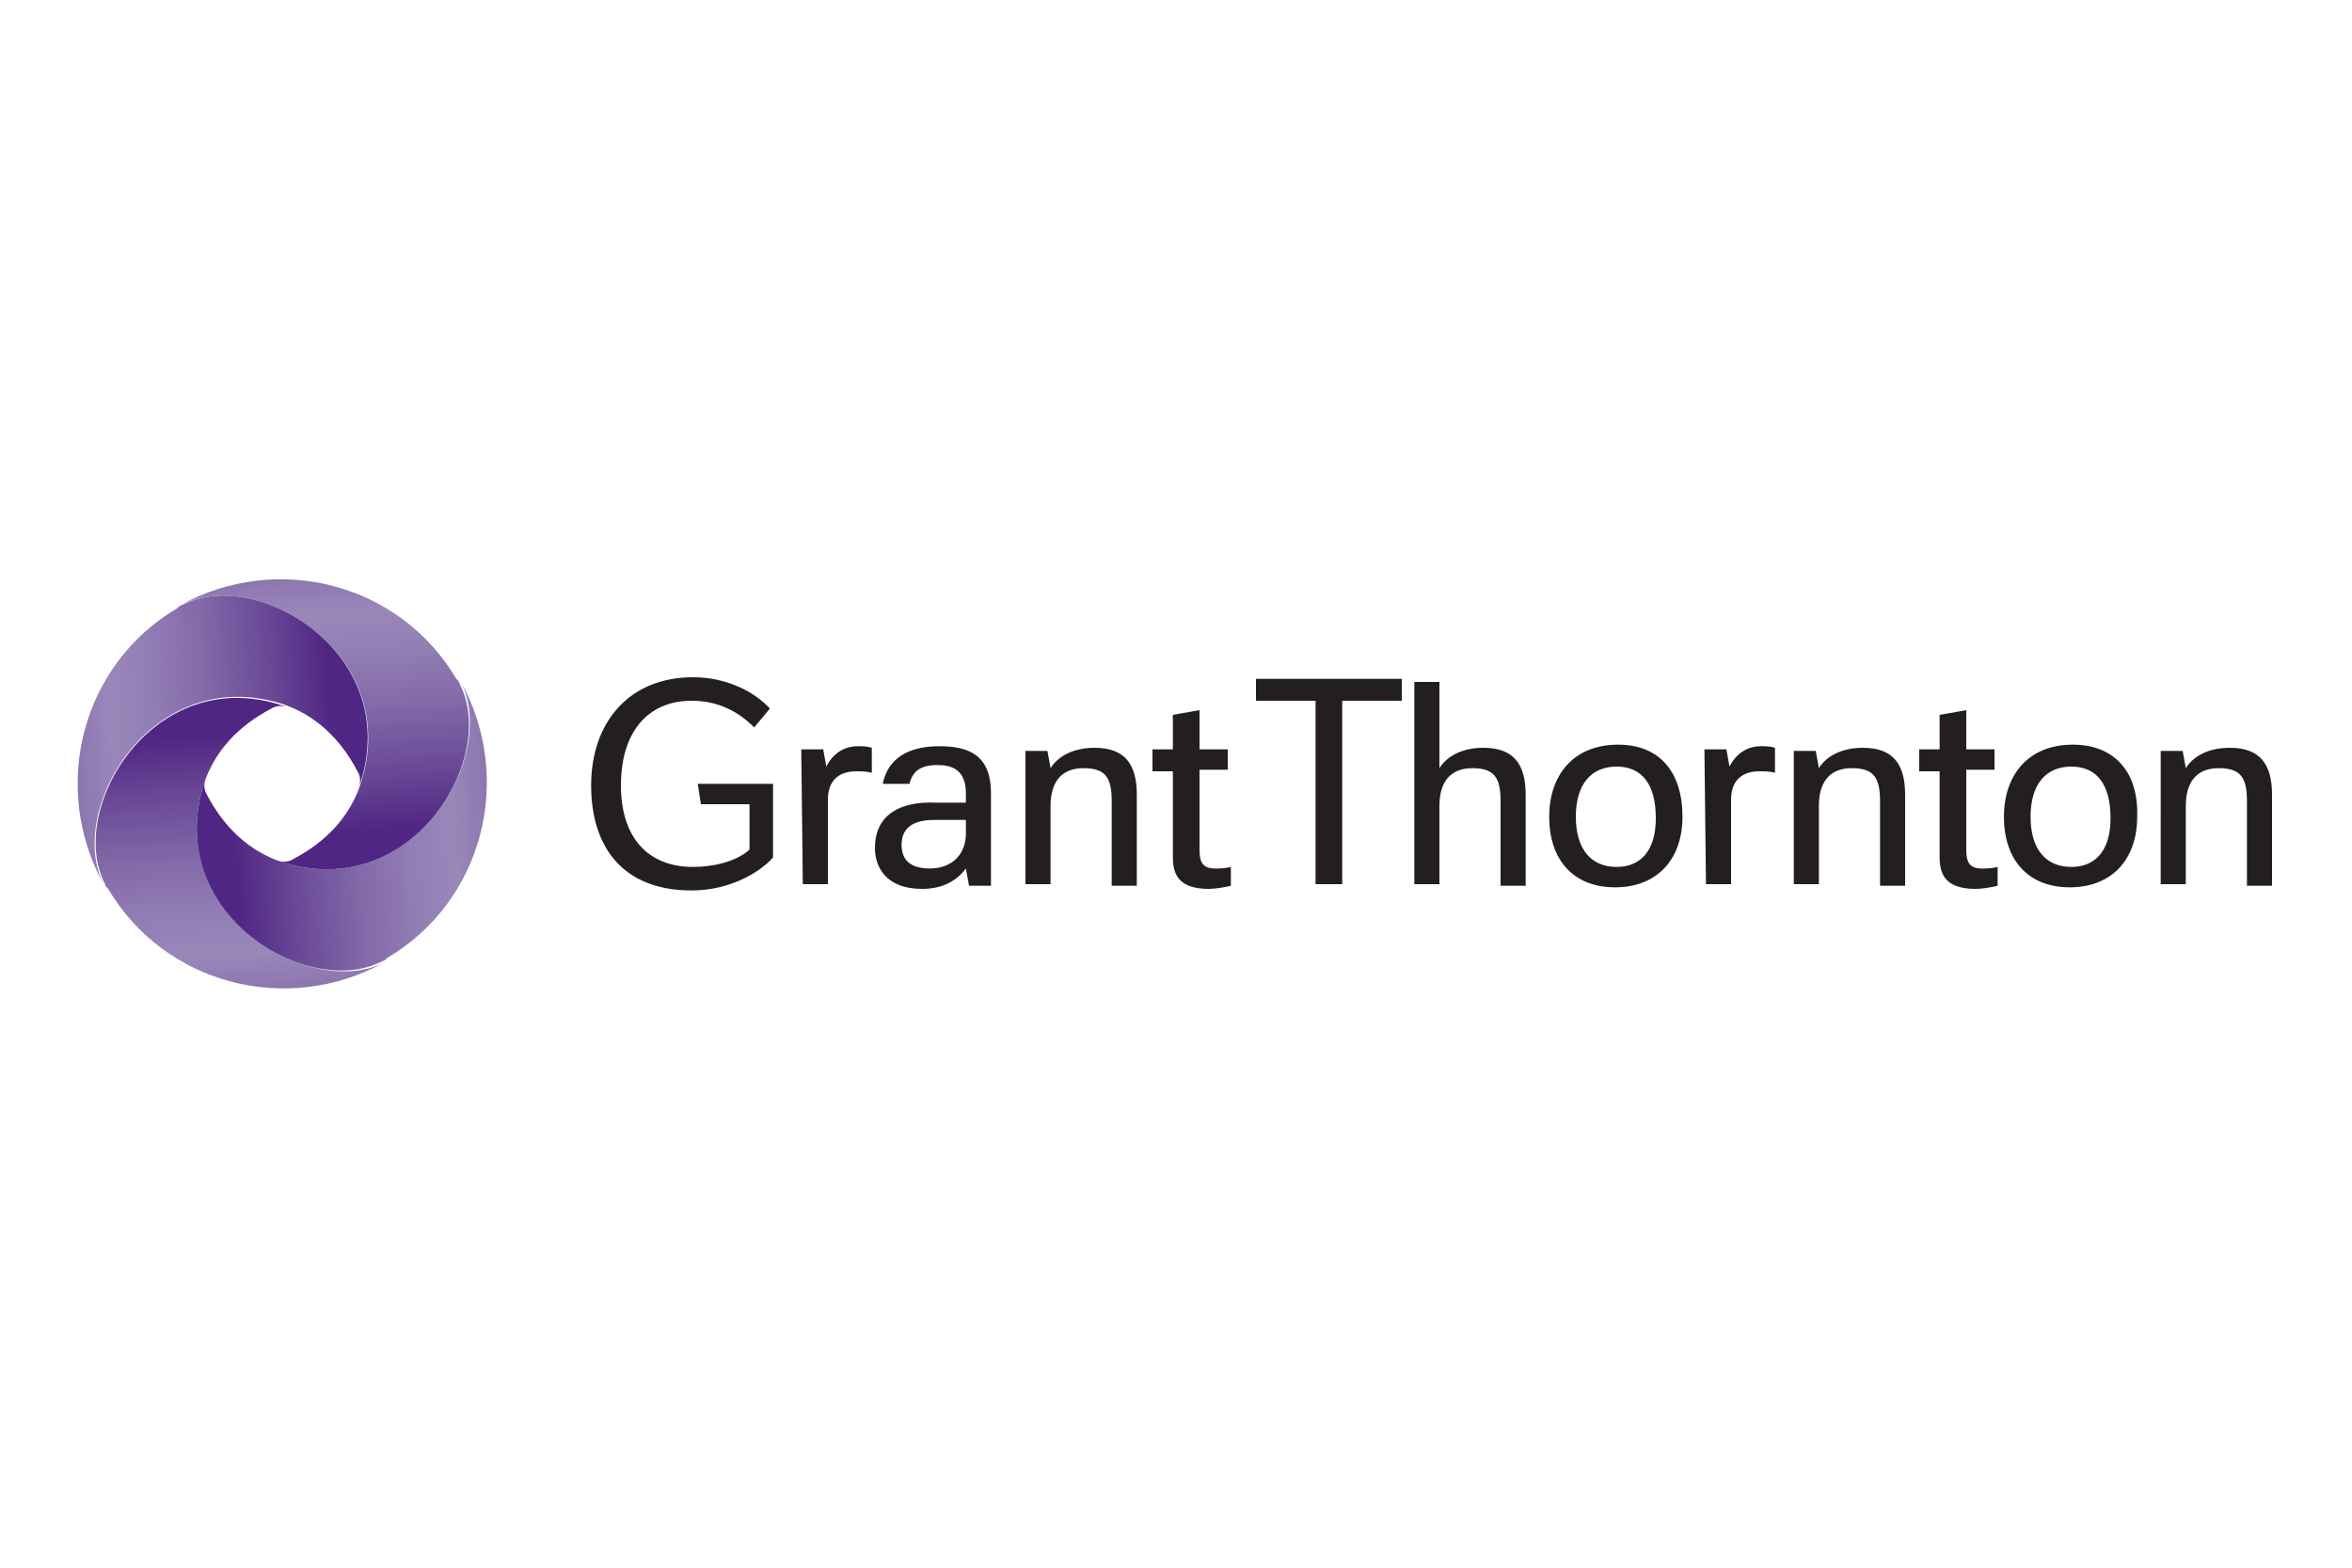 <?xml version="1.0" encoding="utf-8"?>
<!-- Generator: Adobe Illustrator 25.2.1, SVG Export Plug-In . SVG Version: 6.00 Build 0)  -->
<svg version="1.1" id="Layer_1" xmlns="http://www.w3.org/2000/svg" xmlns:xlink="http://www.w3.org/1999/xlink" x="0px" y="0px"
	 viewBox="0 0 150 100" style="enable-background:new 0 0 150 100;" xml:space="preserve">
<style type="text/css">
	.st0{fill:#FFFFFF;}
	.st1{fill:#231F20;}
	.st2{fill:url(#SVGID_1_);}
	.st3{fill:url(#SVGID_2_);}
	.st4{fill:url(#SVGID_3_);}
	.st5{fill:url(#SVGID_4_);}
</style>
<rect class="st0" width="150" height="100"/>
<g id="svg-icon-logo">
	<g>
		<path class="st1" d="M59.3,55.4c-1.3,0-1.8-0.6-1.8-1.5c0-1,0.6-1.6,2.1-1.6h2v0.6C61.7,54.5,60.7,55.4,59.3,55.4z M55.8,54.1
			c0,1.2,0.7,2.6,3,2.6c1.3,0,2.2-0.5,2.8-1.3l0.2,1.1h1.4v-5.9c0-2.5-1.5-3-3.3-3c-1.4,0-3.2,0.4-3.6,2.4H58
			c0.2-0.8,0.7-1.2,1.8-1.2c0.9,0,1.8,0.3,1.8,1.8v0.6h-1.9C57.5,51.1,55.8,51.9,55.8,54.1L55.8,54.1z M51.2,56.4h1.6V51
			c0-1.3,0.8-1.8,1.8-1.8c0.3,0,0.7,0,1,0.1v-1.6c-0.3-0.1-0.6-0.1-0.9-0.1c-0.9,0-1.6,0.5-2,1.3l-0.2-1.1h-1.4L51.2,56.4L51.2,56.4
			z M108.8,56.4h1.6V51c0-1.3,0.8-1.8,1.8-1.8c0.3,0,0.7,0,1,0.1v-1.6c-0.3-0.1-0.6-0.1-0.9-0.1c-0.9,0-1.6,0.5-2,1.3l-0.2-1.1h-1.4
			L108.8,56.4L108.8,56.4z M78.3,49.2v-1.4h-1.8v-2.5l-1.7,0.3v2.2h-1.3v1.4h1.3v5.5c0,1.2,0.5,2,2.3,2c0.4,0,1-0.1,1.4-0.2v-1.2
			c-0.4,0.1-0.7,0.1-1,0.1c-0.8,0-1-0.4-1-1.2v-5.1h1.8V49.2z M127.2,49.2v-1.4h-1.8v-2.5l-1.7,0.3v2.2h-1.3v1.4h1.3v5.5
			c0,1.2,0.5,2,2.3,2c0.4,0,1-0.1,1.4-0.2v-1.2c-0.4,0.1-0.7,0.1-1,0.1c-0.8,0-1-0.4-1-1.2v-5.1h1.8V49.2z M103.1,55.3
			c-1.6,0-2.6-1.1-2.6-3.2c0-2.1,1-3.2,2.6-3.2s2.5,1.1,2.5,3.3C105.6,54.3,104.6,55.3,103.1,55.3L103.1,55.3z M132.1,55.3
			c-1.6,0-2.6-1.1-2.6-3.2c0-2.1,1-3.2,2.6-3.2s2.5,1.1,2.5,3.3C134.6,54.3,133.6,55.3,132.1,55.3L132.1,55.3z M114.4,56.4h1.6v-5
			c0-1.4,0.6-2.4,2.1-2.4c1.4,0,1.8,0.6,1.8,2.1v5.4h1.6v-5.8c0-2-0.8-3-2.7-3c-1.3,0-2.3,0.5-2.8,1.3l-0.2-1.1h-1.4V56.4
			L114.4,56.4z M65.4,56.4H67v-5c0-1.4,0.6-2.4,2.1-2.4c1.4,0,1.8,0.6,1.8,2.1v5.4h1.6v-5.8c0-2-0.8-3-2.7-3c-1.3,0-2.3,0.5-2.8,1.3
			l-0.2-1.1h-1.4V56.4L65.4,56.4z M137.8,56.4h1.6v-5c0-1.4,0.6-2.4,2.1-2.4c1.4,0,1.8,0.6,1.8,2.1v5.4h1.6v-5.8c0-2-0.8-3-2.7-3
			c-1.3,0-2.3,0.5-2.8,1.3l-0.2-1.1h-1.4L137.8,56.4L137.8,56.4z M89.4,44.7v-1.4h-9.3v1.4h3.8v11.7h1.7V44.7H89.4z M90.2,56.4h1.6
			v-5c0-1.4,0.6-2.4,2.1-2.4c1.4,0,1.8,0.6,1.8,2.1v5.4h1.6v-5.8c0-2-0.8-3-2.7-3c-1.3,0-2.3,0.5-2.8,1.3v-5.5h-1.6V56.4z
			 M44.7,51.3h3.1v2.9c-0.9,0.8-2.4,1.1-3.6,1.1c-2.9,0-4.6-1.9-4.6-5.2c0-3.5,1.8-5.4,4.5-5.4c1.6,0,2.9,0.6,4,1.7l1-1.2
			c-1-1.1-2.8-2-4.9-2c-4.1,0-6.5,2.9-6.5,6.9c0,3.9,2,6.7,6.4,6.7c2.4,0,4.3-1.1,5.2-2.1V50h-4.8L44.7,51.3L44.7,51.3z M103.2,47.5
			c-2.9,0-4.4,2-4.4,4.6c0,2.7,1.5,4.5,4.2,4.5s4.3-1.8,4.3-4.5C107.3,49.2,105.8,47.5,103.2,47.5L103.2,47.5z M132.2,47.5
			c-2.9,0-4.4,2-4.4,4.6c0,2.7,1.5,4.5,4.2,4.5c2.7,0,4.3-1.8,4.3-4.5C136.4,49.2,134.8,47.5,132.2,47.5L132.2,47.5z"/>
	</g>
	<g>
		<g>
			
				<linearGradient id="SVGID_1_" gradientUnits="userSpaceOnUse" x1="23.46" y1="84.98" x2="4.794" y2="83.675" gradientTransform="matrix(1 0 0 -1 0 131.256)">
				<stop  offset="0" style="stop-color:#4F2683"/>
				<stop  offset="0.118" style="stop-color:#4F2683"/>
				<stop  offset="0.121" style="stop-color:#4F2683"/>
				<stop  offset="0.309" style="stop-color:#684795"/>
				<stop  offset="0.549" style="stop-color:#836AA9"/>
				<stop  offset="0.746" style="stop-color:#947FB5"/>
				<stop  offset="0.874" style="stop-color:#9A87B9"/>
				<stop  offset="1" style="stop-color:#8C76AF"/>
			</linearGradient>
			<path class="st2" d="M18,44.9c2.1,0.7,3.7,2.2,4.8,4.3c0.2,0.3,0.2,0.7,0.1,1c0-0.1,0.1-0.2,0.1-0.3c2.6-8.3-6.7-13.8-11.4-11.3
				c-0.1,0-0.2,0.1-0.3,0.2c-6.1,3.6-8.1,11.4-4.7,17.6C4.2,51.6,9.7,42.3,18,44.9z"/>
			
				<linearGradient id="SVGID_2_" gradientUnits="userSpaceOnUse" x1="-1869.711" y1="-939.399" x2="-1888.379" y2="-940.705" gradientTransform="matrix(0 -1 -1 0 -925.021 -1825.191)">
				<stop  offset="0" style="stop-color:#4F2683"/>
				<stop  offset="0.118" style="stop-color:#4F2683"/>
				<stop  offset="0.121" style="stop-color:#4F2683"/>
				<stop  offset="0.309" style="stop-color:#684795"/>
				<stop  offset="0.549" style="stop-color:#836AA9"/>
				<stop  offset="0.746" style="stop-color:#947FB5"/>
				<stop  offset="0.874" style="stop-color:#9A87B9"/>
				<stop  offset="1" style="stop-color:#8C76AF"/>
			</linearGradient>
			<path class="st3" d="M13,50c0.7-2.1,2.2-3.7,4.3-4.8c0.3-0.2,0.7-0.2,1-0.1c-0.1,0-0.2-0.1-0.3-0.1C9.8,42.3,4.2,51.6,6.7,56.4
				c0,0.1,0.1,0.2,0.2,0.3c3.6,6.1,11.4,8.1,17.6,4.7C19.7,63.8,10.4,58.2,13,50z"/>
			
				<linearGradient id="SVGID_3_" gradientUnits="userSpaceOnUse" x1="-2894.051" y1="953.792" x2="-2912.717" y2="952.486" gradientTransform="matrix(-1 0 0 1 -2881.467 -900.17)">
				<stop  offset="0" style="stop-color:#4F2683"/>
				<stop  offset="0.118" style="stop-color:#4F2683"/>
				<stop  offset="0.121" style="stop-color:#4F2683"/>
				<stop  offset="0.309" style="stop-color:#684795"/>
				<stop  offset="0.549" style="stop-color:#836AA9"/>
				<stop  offset="0.746" style="stop-color:#947FB5"/>
				<stop  offset="0.874" style="stop-color:#9A87B9"/>
				<stop  offset="1" style="stop-color:#8C76AF"/>
			</linearGradient>
			<path class="st4" d="M18,55c-2.1-0.7-3.7-2.2-4.8-4.3c-0.2-0.3-0.2-0.7-0.1-1c0,0.1-0.1,0.2-0.1,0.3c-2.6,8.3,6.7,13.8,11.4,11.3
				c0.1,0,0.2-0.1,0.3-0.2c6.1-3.6,8.1-11.4,4.7-17.6C31.8,48.3,26.3,57.6,18,55z"/>
			
				<linearGradient id="SVGID_4_" gradientUnits="userSpaceOnUse" x1="-1000.86" y1="1978.068" x2="-1019.526" y2="1976.763" gradientTransform="matrix(0 1 1 0 -1956.447 1056.276)">
				<stop  offset="0" style="stop-color:#4F2683"/>
				<stop  offset="0.118" style="stop-color:#4F2683"/>
				<stop  offset="0.121" style="stop-color:#4F2683"/>
				<stop  offset="0.309" style="stop-color:#684795"/>
				<stop  offset="0.549" style="stop-color:#836AA9"/>
				<stop  offset="0.746" style="stop-color:#947FB5"/>
				<stop  offset="0.874" style="stop-color:#9A87B9"/>
				<stop  offset="1" style="stop-color:#8C76AF"/>
			</linearGradient>
			<path class="st5" d="M23,50c-0.7,2.1-2.2,3.7-4.3,4.8c-0.3,0.2-0.7,0.2-1,0.1c0.1,0,0.2,0.1,0.3,0.1c8.3,2.6,13.8-6.7,11.3-11.4
				c0-0.1-0.1-0.2-0.2-0.3c-3.6-6.1-11.4-8.1-17.6-4.7C16.4,36.1,25.7,41.7,23,50z"/>
		</g>
	</g>
</g>
</svg>

